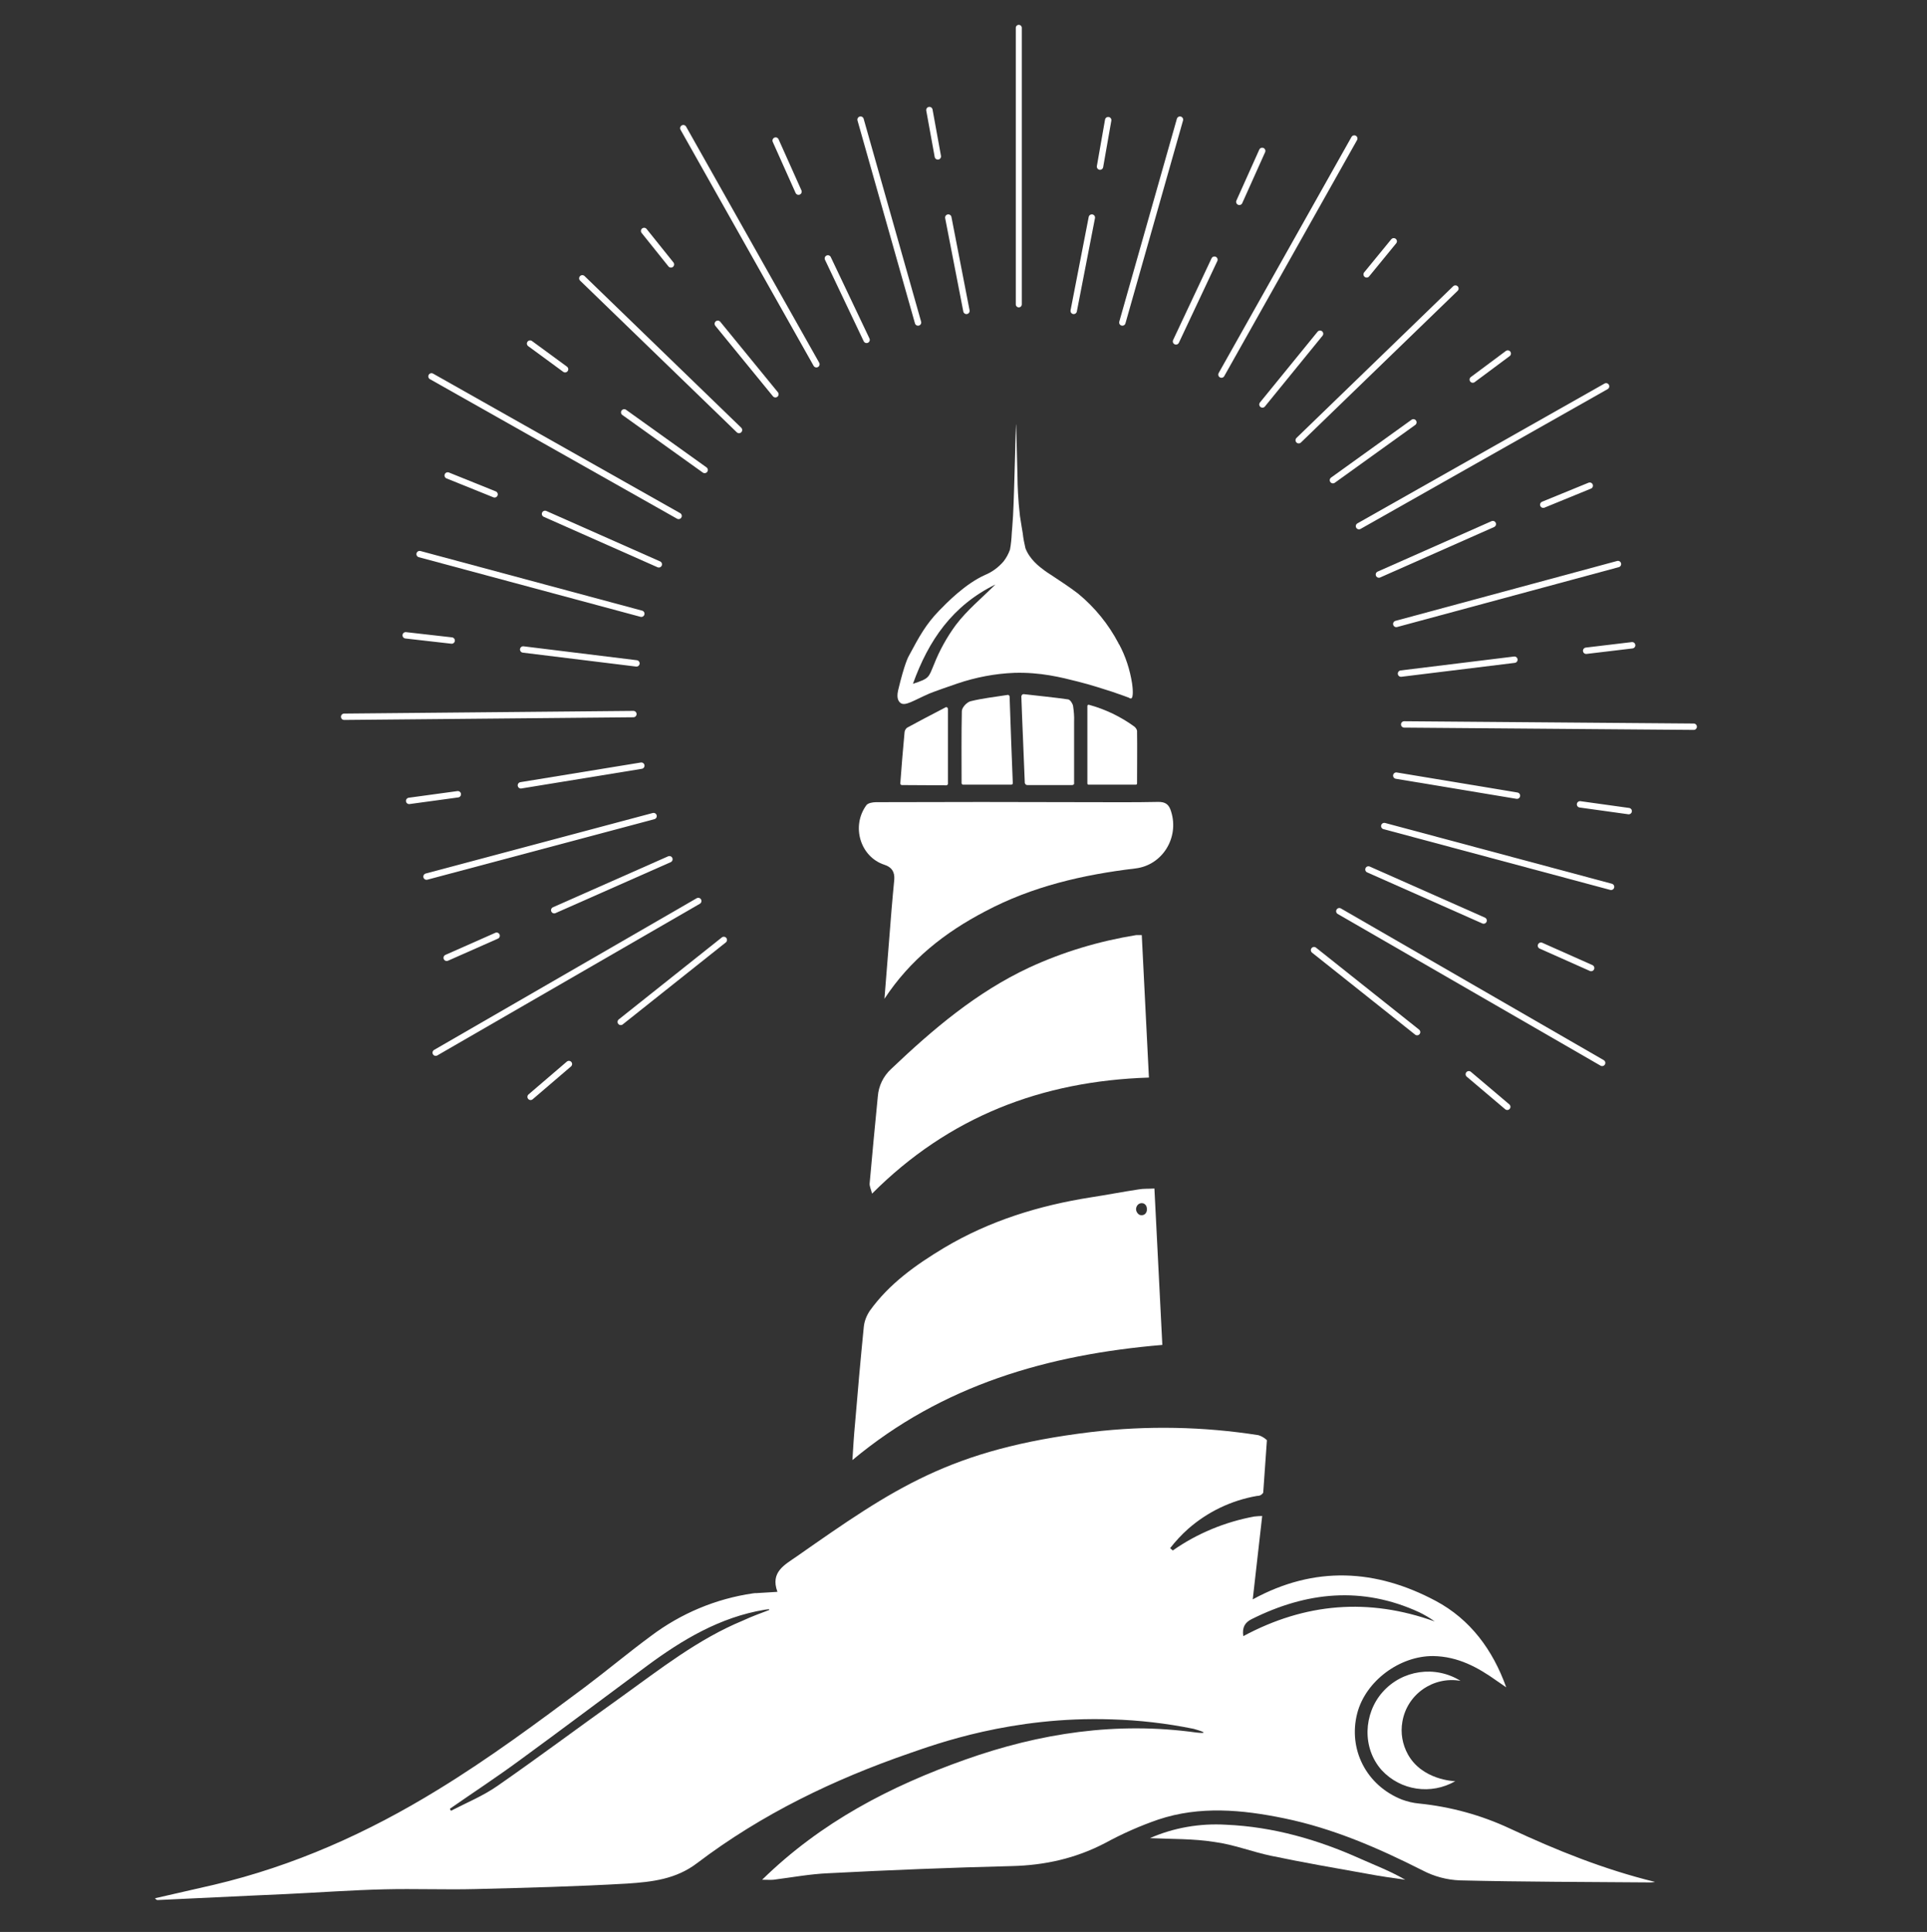<?xml version="1.0" encoding="UTF-8"?> <!-- Generator: Adobe Illustrator 23.0.4, SVG Export Plug-In . SVG Version: 6.00 Build 0) --> <svg xmlns="http://www.w3.org/2000/svg" xmlns:xlink="http://www.w3.org/1999/xlink" id="Слой_1" x="0px" y="0px" viewBox="0 0 1509 1513.2" style="enable-background:new 0 0 1509 1513.2;" xml:space="preserve"><rect x="0" y="0" width="1509" height="1513.2" fill="#333333" stroke="none"/> <style type="text/css"> .st0{fill:#FFFFFF;} .st1{fill:none;stroke:#FFFFFF;stroke-width:5;stroke-linecap:round;stroke-miterlimit:10;} .st2{fill:none;stroke:#FFFFFF;stroke-width:4.7;stroke-linecap:round;stroke-miterlimit:10;} </style> <title>ССWh</title> <g> <path class="st0" d="M918.4,1214.4c19.1-13.4,41-22.4,63.8-26.6c2.1-0.2,4.1-0.4,6.2-0.4c-2.5,21.8-4.9,43-7.4,65.3 c48.6-26.6,96.6-23.7,143.3,1.2c27,14.4,44.7,38.3,55.2,67.7c-2.5-1.6-4.9-3.5-7.4-5.1c-15-10.7-30.5-19.1-49.8-19.4 c-26.1-0.2-52.9,19.4-59.5,44.9c-7.2,28,7,56.4,35,67.5c4.3,1.6,8.9,2.7,13.4,3.1c24.7,2.5,48.8,9.1,71.2,19.6 c36.6,17.1,73.9,32.1,113.6,41.8c-1,0.2-2.3,0.4-3.5,0.4c-49.8-0.4-99.4-0.4-149.3-1.6c-10.3-0.4-20.2-3.1-29.2-7.8 c-34.6-17.5-70-32.9-108.3-40.8c-32.9-6.8-66.3-9.9-98.8,1c-14.2,4.9-28.2,11.1-41.4,18.3c-23.1,12.1-47.4,17.5-73.3,18.1 c-47.8,1.2-95.7,3.1-143.5,5.6c-14.4,0.6-28.8,3.3-43,5.1c-2.3,0.2-4.3,0-8.9,0c46.3-45.3,100.5-73.3,159.1-94.1 s118.6-29.9,181-21.2c3.7,0.4,5.4,0.4,5.6,0c0.2-0.4-2.5-1.4-7.8-2.9c-21.2-4.3-42.6-6.8-64-7.4c-78.4-2.7-138.3,19.6-158.1,26.4 c-59.7,20.6-116.1,47.8-166.6,86.1c-16.7,12.8-35.6,14.8-54.8,16.1c-39.5,2.3-79.3,3.3-119,4.3c-23.7,0.6-47.6-0.4-71.2,0.2 c-25.5,0.6-51.3,2.5-76.8,3.7c-8.9,0.4-17.7,0.8-26.6,1.2c-24.7,1.2-49.4,2.3-74.1,3.5c-0.6,0-1.2-0.2-2.1-1.4 c15.2-3.5,30.7-7,45.9-10.5c62.8-14.8,120.8-40.8,175.6-74.5c40.1-24.5,77.8-52.5,115.3-80.5c17.3-13,34-27,51.5-39.9 c23.5-17.7,50.9-29.2,79.9-33.4c1-0.2,1.9-0.2,2.9-0.2c6.2-0.4,9.3-0.6,16.3-1c-5.8-15.6,5.8-21.2,15.2-27.8 c76-53.1,119.8-84,230.8-97.4c43.4-5.1,87.5-4.3,130.7,2.5c2.5,0.8,4.7,2.1,6.6,3.9c-1,13.8-1.9,27.4-2.9,41.2 c-0.6,0.8-1.2,1.4-2.1,1.9c-0.8,0.4-1.9,0.6-2.9,0.6c-20,3.5-38.5,12.4-53.7,25.7c-5.1,4.5-9.9,9.7-14.2,15.2L918.4,1214.4z M602.4,1261l-0.2-0.6c-1,0.2-2.3,0.2-3.3,0.4c-35,5.8-64.6,23.5-92.4,44.1c-33.1,24.5-66.1,49.4-99.4,73.7 c-17.9,13.2-36.4,25.3-54.8,38.1l0.8,1.6c12.4-6.4,25.3-11.7,36.6-19.6c32.5-22.6,64.2-46.3,96.6-69.4c30.7-22,60.3-45.5,95.7-60.1 C588.6,1266.1,595.6,1263.6,602.4,1261z M973.6,1281.5c48.6-26.1,98.2-30.1,149.9-11.5c-3.7-2.7-7.8-5.1-12.1-7.2 c-44.7-20.6-88.3-16.1-131.3,5.4C974.8,1270.8,972.6,1274.8,973.6,1281.5z"></path> <path class="st0" d="M904,930.9c2.1,41.6,4.1,81.9,6.2,122.5c-89.6,7.6-172.1,31.3-242.7,90.2c0.6-9.9,1.2-19.6,2.1-29 c2.1-25.1,4.3-50.2,6.8-75.1c0.4-4.5,2.1-8.9,4.7-12.8c15.2-21.2,36-36,58.3-49.4c35.6-21.2,74.3-33.1,114.9-39.5 c12.4-1.9,24.7-4.3,37.3-6.2C895.4,930.9,899.3,931.2,904,930.9z M898.1,946.8c0-1.9-1-3.7-2.9-4.3c-2.5-0.6-4.7,0.8-5.4,3.3 c-0.6,2.1,0.4,4.3,2.3,5.6c1.2,0.6,2.9,0.6,4.1-0.2C897.6,950.3,898.3,948.6,898.1,946.8L898.1,946.8z"></path> <path class="st0" d="M682.9,934.9c-0.8-3.3-2.1-5.8-1.9-8c2.1-22.9,4.1-45.5,6.4-68.1c0.6-8.2,4.3-15.9,10.5-21.6 c32.5-30.9,66.5-59.9,107.9-79.3c26.8-12.4,55-20.8,84-25.5c1.4,0,2.9,0,4.3,0c1.9,37.3,3.7,74.1,5.6,111.6 C815.7,846.7,743,874.7,682.9,934.9z"></path> <path class="st0" d="M692.6,782.3c1.9-23.5,3.7-46.9,5.6-70.4c0.6-7.6,1.4-15.4,2.1-23.1c0.4-6-2.1-9.7-7.8-11.5 c-18.9-6.2-26.1-30.3-14-46.7c1.2-1.6,4.9-2.3,7.4-2.3c55.2-0.2,110.1-0.2,165.3,0c18.5,0,36.9,0.2,55.4-0.2 c6.2-0.2,8.9,2.1,10.5,7.6c6.4,20.4-6.8,42-28,44.5c-41,4.9-80.7,14-117.6,33.6C739.7,730.4,712.6,751.8,692.6,782.3z"></path> <path class="st0" d="M800.9,417.7c0.4,3.9,1.2,7.8,2.1,11.7c3.3,8.6,10.5,14.2,15,17.5c1.6,1.2,2.7,1.9,4.9,3.3 c6.6,4.3,15.9,10.5,21.4,14.8c13,10.7,23.7,23.9,31.5,38.7c0.2,0.6,0.4,1,0.6,1c5.1,9.5,8.4,19.8,10.1,30.5 c0.4,2.7,1.4,11.3-0.8,11.9c-0.6,0-1.2-0.2-1.6-0.6c0,0-6.6-2.5-13.2-4.7c-4.9-1.6-17.3-5.6-27-8c-13-3.3-29.2-7.4-49.6-6.8 c-15.2,0.6-30.3,3.5-44.7,8.4c-18.7,6.4-21.8,7.8-21.8,7.8c-12.4,5.4-18.9,10.1-22.6,7.4c-1-0.8-3.5-2.9-1.9-9.9 c5.1-21.4,8.2-26.6,8.2-26.6c8.6-16.1,13.6-25.1,23.7-35.6c6.2-6.4,20.6-21.2,36.2-28.2c5.6-2.3,10.5-6,14.4-10.5 c2.3-2.9,3.9-6,5.1-9.3c0.8-4.3,1.2-8.6,1.4-13c0,0,0.6-6.6,1-13.6c1-17.9,2.1-71.6,2.3-71.6s0.2,3.3,1.2,42.4 c0,4.5,0.4,16.9,1.9,29.4C799.6,410.1,800.7,416.5,800.9,417.7z M779.5,457.8c-33.6,16.5-52.3,43.6-64.6,77.8 c13-4.3,12.1-4.7,16.5-15.2c4.3-10.9,10.1-21.4,17.1-30.9C757.2,478,768.4,468.8,779.5,457.8L779.5,457.8z"></path> <path class="st0" d="M1143.7,1316.5c-21.4-3.7-41.8,10.5-45.5,31.9c-1.6,8.9,0,17.9,4.3,25.7c11.1,20,35.8,21,37.1,21 c-18.9,10.9-42.8,7.4-57.6-8.6c-15.6-17.5-14.2-44.3,0.6-61.1C1098,1307.9,1123.9,1304.2,1143.7,1316.5z"></path> <path class="st0" d="M839.6,614.9h-35.2c-1,0-1.6-0.8-1.9-1.6c-0.8-22.2-1.9-44.3-2.7-67.7c0-1,0.8-1.9,1.6-1.9c0.2,0,0.2,0,0.4,0 c12.1,1.4,23.5,2.5,34.6,4.1c1.6,0.2,3.5,3.1,3.9,5.1c0.6,4.1,1,8.2,0.8,12.6c0,15.6,0,31.5,0,47.8 C841.4,614.1,840.6,614.9,839.6,614.9L839.6,614.9z"></path> <path class="st0" d="M790.6,545.5c0.8,23.5,1.6,45.5,2.5,67.9c0,0.6-0.4,1.2-1.2,1.2l0,0h-37.7c-0.6,0-1.2-0.6-1.2-1.2 c0-18.7-0.2-37.7,0.2-56.4c0-2.9,4.1-7.2,7-7.8c9.3-2.3,18.7-3.3,28.8-4.9C789.8,544.1,790.4,544.7,790.6,545.5 C790.6,545.3,790.6,545.5,790.6,545.5z"></path> <path class="st0" d="M900.5,1439.7c18.7-8.2,39.1-11.7,59.5-10.5c37.1,1.6,72.1,11.7,105.6,26.8c11.5,5.1,23.5,9.7,34.8,16.3 c-9.7-1.4-19.4-2.7-28.8-4.5c-25.3-4.5-50.6-8.9-76-14.2c-15-3.1-29.4-8.9-44.7-10.9C934.7,1440.1,917.8,1440.5,900.5,1439.7z"></path> <path class="st0" d="M851.5,553c0-0.6,0.4-1,1-1h0.2c12.8,3.5,24.9,9.3,35.6,17.1c1,0.8,1.9,2.1,2.1,3.3c0.2,13.6,0,27.2,0,41.2 c0,0.6-0.4,1-1,1h-36.9c-0.6,0-1-0.4-1-1l0,0V553z"></path> <path class="st0" d="M706.2,614.9c-0.6,0-1.2-0.6-1.2-1.2l0,0c1-13.6,2.1-26.8,3.3-39.7c0-1.6,0.8-3.1,2.1-4.1 c9.5-5.1,18.9-10.1,30.1-15.9c0.6-0.4,1.4,0,1.6,0.6c0,0.2,0.2,0.4,0.2,0.6v58.7c0,0.6-0.6,1.2-1.2,1.2l0,0L706.2,614.9z"></path> </g> <line class="st1" x1="840.8" y1="243.5" x2="855" y2="170.4"></line> <line class="st1" x1="861.4" y1="130.5" x2="867.8" y2="94.1"></line> <line class="st1" x1="878.9" y1="252.6" x2="924" y2="93.7"></line> <line class="st1" x1="920.9" y1="267.4" x2="951" y2="203.4"></line> <line class="st1" x1="970.5" y1="158.1" x2="988.4" y2="118.2"></line> <line class="st1" x1="956.5" y1="293.4" x2="1060.5" y2="108.5"></line> <line class="st1" x1="988.6" y1="316.8" x2="1033.7" y2="261.4"></line> <line class="st1" x1="1070.2" y1="214.9" x2="1091.4" y2="189"></line> <line class="st1" x1="1017" y1="344.8" x2="1139.7" y2="226"></line> <line class="st1" x1="1043.8" y1="376.1" x2="1106.8" y2="330.8"></line> <line class="st1" x1="1153.3" y1="297.3" x2="1180.7" y2="276.9"></line> <line class="st1" x1="1064.2" y1="412.1" x2="1257.7" y2="302.6"></line> <line class="st1" x1="1079.8" y1="450" x2="1169" y2="410.5"></line> <line class="st1" x1="1208.5" y1="395.3" x2="1244.9" y2="380.4"></line> <line class="st1" x1="1093.4" y1="488.7" x2="1267" y2="441.8"></line> <line class="st1" x1="1097.1" y1="527.6" x2="1185.9" y2="516.7"></line> <line class="st1" x1="1242.1" y1="509.7" x2="1278.1" y2="505.4"></line> <line class="st1" x1="1099.6" y1="567.4" x2="1326.3" y2="569.2"></line> <line class="st1" x1="1093.4" y1="607.5" x2="1187.9" y2="623.2"></line> <line class="st1" x1="1237.3" y1="630" x2="1275.4" y2="635.3"></line> <line class="st1" x1="1084" y1="647" x2="1261.6" y2="694.6"></line> <line class="st1" x1="1071.6" y1="681" x2="1161.8" y2="721"></line> <line class="st1" x1="1206.7" y1="740.7" x2="1246" y2="758.2"></line> <line class="st1" x1="1048.8" y1="713.7" x2="1254.6" y2="832.5"></line> <line class="st1" x1="1029" y1="744.2" x2="1109.7" y2="808.4"></line> <line class="st1" x1="1150.2" y1="841.4" x2="1180.3" y2="866.9"></line> <line class="st2" x1="797.8" y1="21.8" x2="797.8" y2="238.4"></line> <line class="st1" x1="756.8" y1="243.5" x2="742.6" y2="170.4"></line> <line class="st1" x1="734.4" y1="122.5" x2="727.8" y2="86.2"></line> <line class="st1" x1="718.9" y1="252.6" x2="673.9" y2="93.7"></line> <line class="st1" x1="678.6" y1="266.2" x2="648.3" y2="202.4"></line> <line class="st1" x1="625.3" y1="150.1" x2="607.4" y2="110.1"></line> <line class="st1" x1="639.3" y1="285.3" x2="535.1" y2="100.4"></line> <line class="st1" x1="607.2" y1="308.8" x2="562.1" y2="253.6"></line> <line class="st1" x1="525.4" y1="207.1" x2="504.4" y2="180.9"></line> <line class="st1" x1="578.7" y1="336.8" x2="456" y2="218"></line> <line class="st1" x1="551.8" y1="368.1" x2="488.8" y2="323"></line> <line class="st1" x1="442.5" y1="289.2" x2="415.1" y2="269.1"></line> <line class="st1" x1="531.4" y1="404.1" x2="337.9" y2="294.8"></line> <line class="st1" x1="515.9" y1="442" x2="426.8" y2="402.5"></line> <line class="st1" x1="387.3" y1="387.2" x2="350.6" y2="372.4"></line> <line class="st1" x1="502.2" y1="480.7" x2="328.6" y2="434"></line> <line class="st1" x1="498.4" y1="519.6" x2="409.7" y2="508.7"></line> <line class="st1" x1="353.7" y1="501.7" x2="317.7" y2="497.6"></line> <line class="st1" x1="496" y1="559.3" x2="269.5" y2="561.4"></line> <line class="st1" x1="502.2" y1="599.7" x2="407.9" y2="615.1"></line> <line class="st1" x1="358.5" y1="622.1" x2="320.4" y2="627.3"></line> <line class="st1" x1="511.8" y1="639.2" x2="334" y2="686.6"></line> <line class="st1" x1="524.2" y1="673" x2="434" y2="712.9"></line> <line class="st1" x1="388.9" y1="732.9" x2="349.8" y2="750.2"></line> <line class="st1" x1="546.8" y1="705.7" x2="341.2" y2="824.5"></line> <line class="st1" x1="566.8" y1="736.2" x2="486.1" y2="800.4"></line> <line class="st1" x1="445.5" y1="833.4" x2="415.5" y2="859.1"></line> </svg> 
